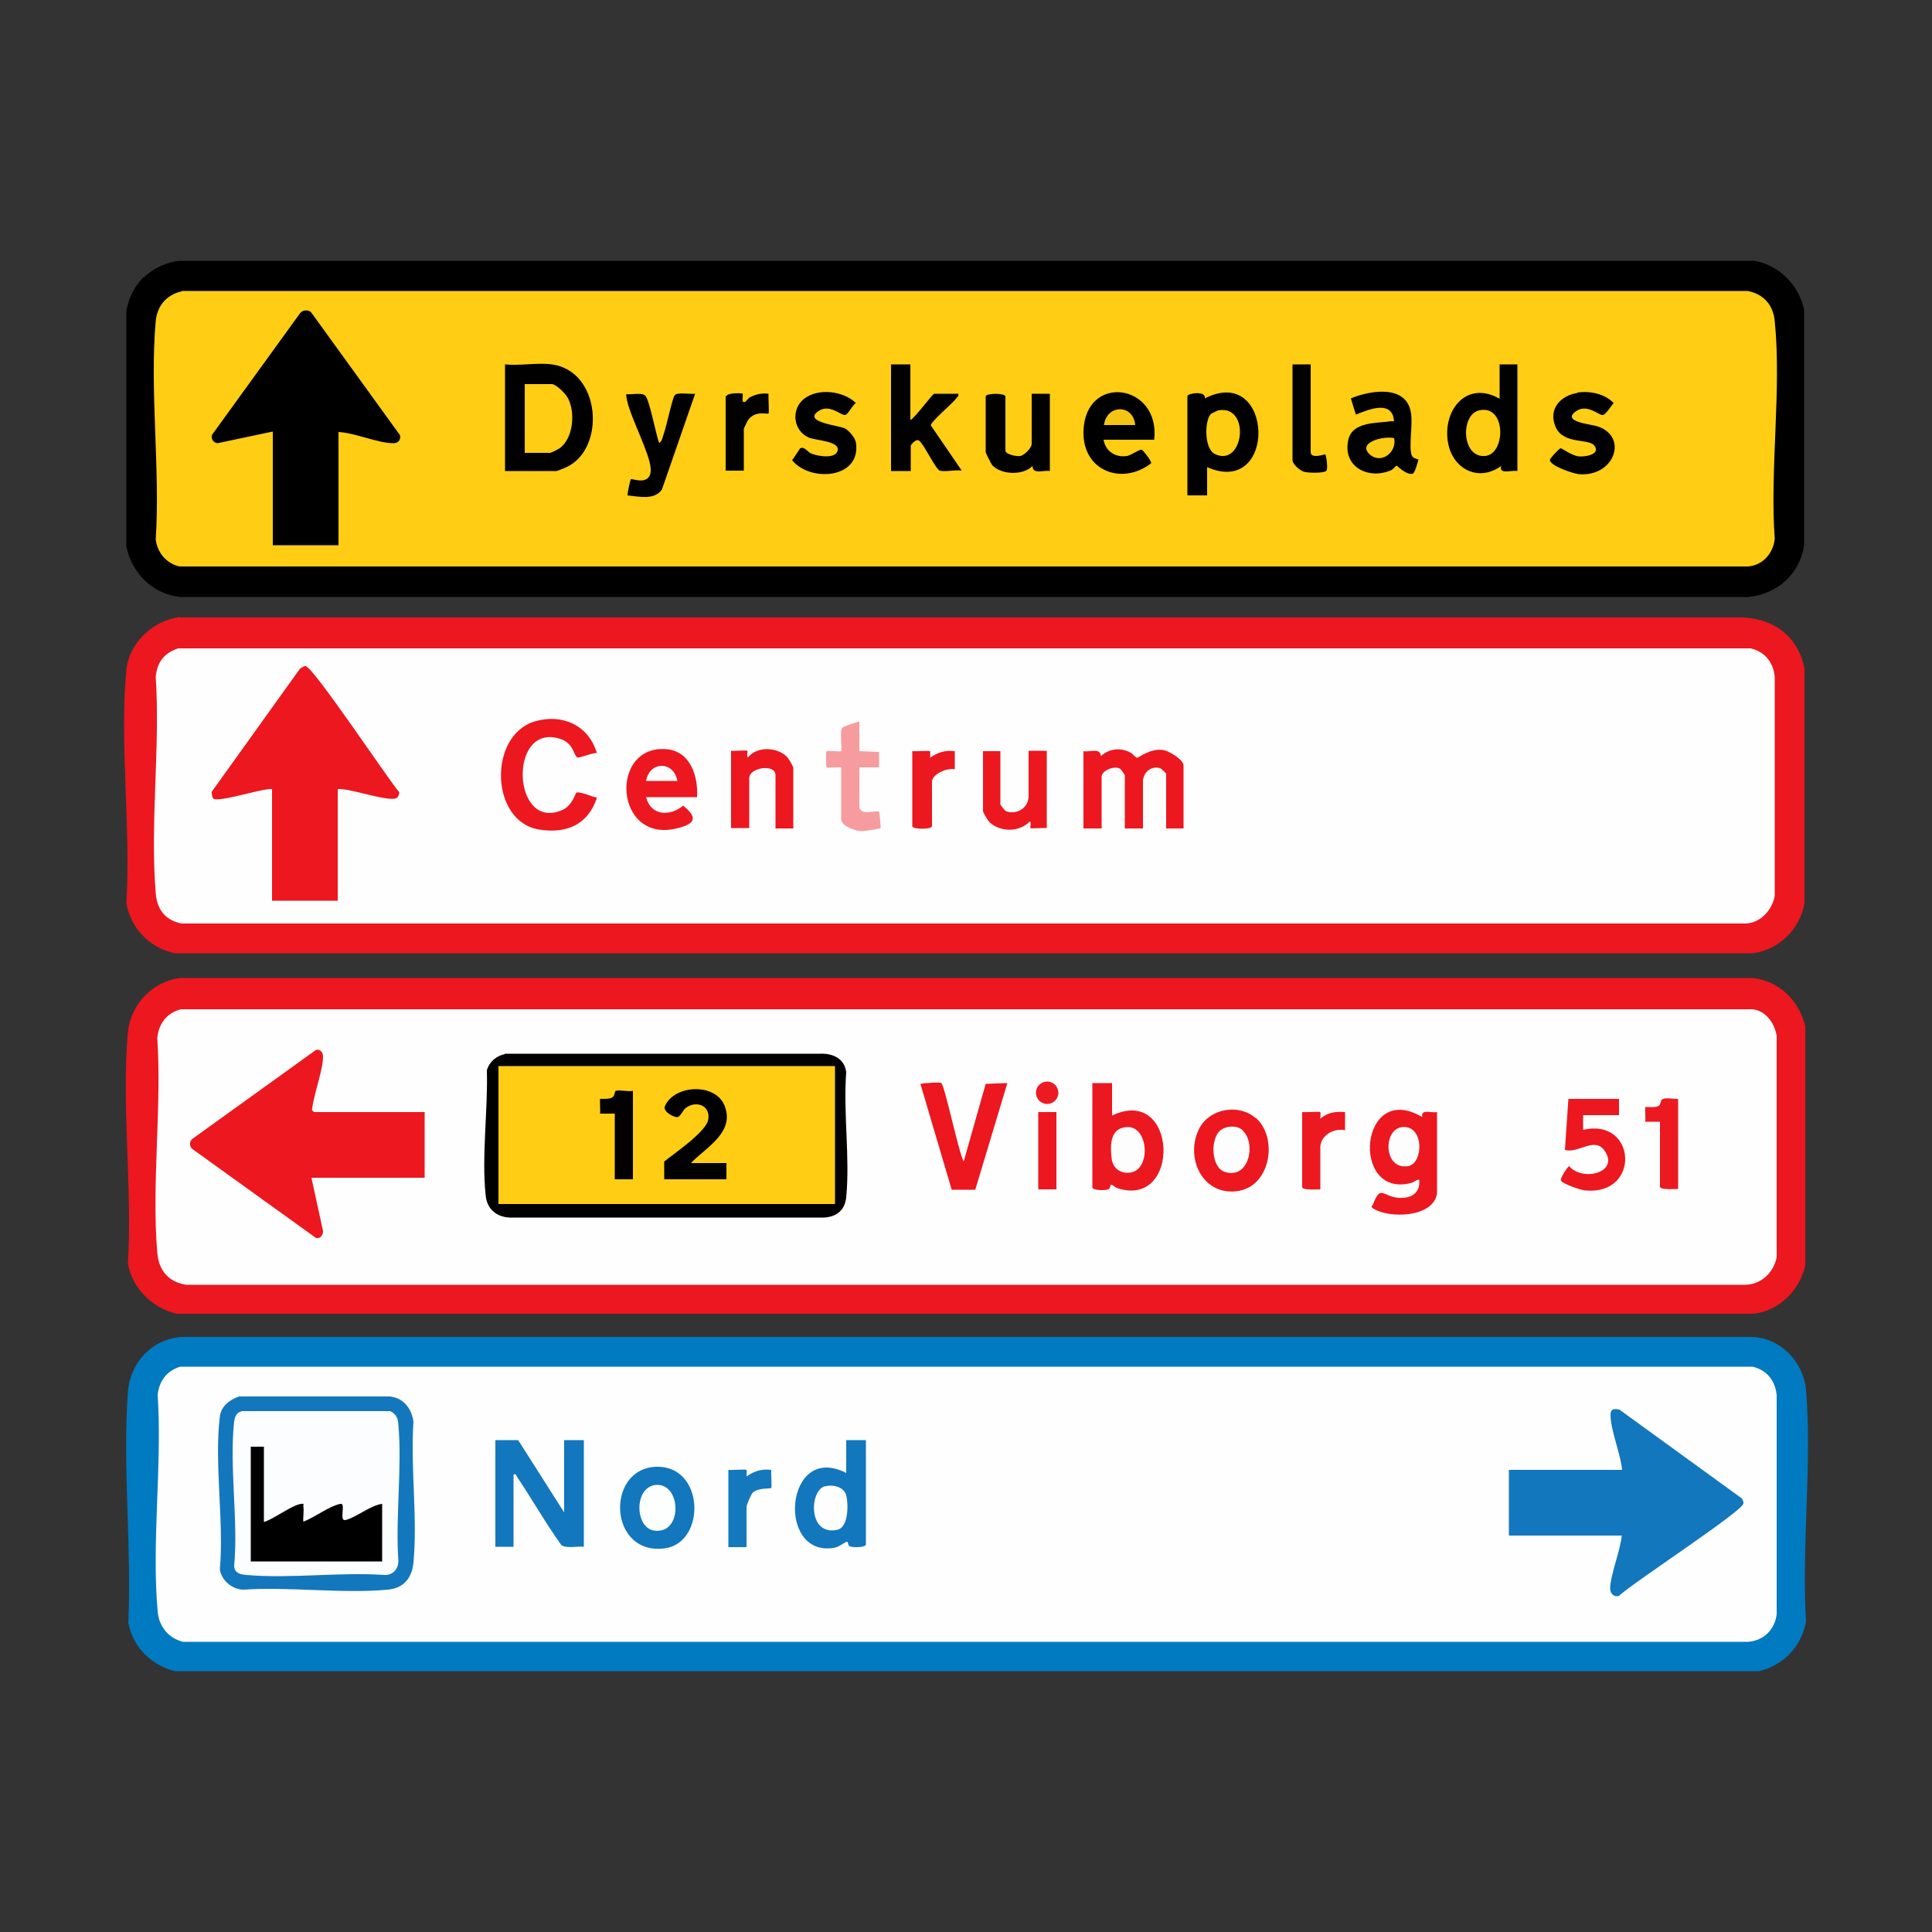 <?xml version="1.0" encoding="UTF-8"?>
<svg xmlns="http://www.w3.org/2000/svg" id="Layer_2" data-name="Layer 2" viewBox="0 0 50 50">
  <rect x="0" y="0" width="50" height="50" fill="#333333" stroke="none"/>
  <defs>
    <style>
      .cls-1 {
        fill: #faca14;
      }

      .cls-2 {
        fill: #fdcd14;
      }

      .cls-3 {
        fill: #1377bd;
      }

      .cls-4 {
        fill: #007ac1;
      }

      .cls-5 {
        fill: #f69c9f;
      }

      .cls-6 {
        fill: #ec1a21;
      }

      .cls-7 {
        fill: #1277bc;
      }

      .cls-8 {
        fill: #fecd14;
      }

      .cls-9 {
        fill: #ec171f;
      }

      .cls-10 {
        fill: #fefcfc;
      }

      .cls-11 {
        fill: #020100;
      }

      .cls-12 {
        fill: #fefdfd;
      }

      .cls-13 {
        fill: #010000;
      }

      .cls-14 {
        fill: #010100;
      }

      .cls-15 {
        fill: #ec1921;
      }

      .cls-16 {
        fill: #fefdfe;
      }

      .cls-17 {
        fill: #fefefe;
      }

      .cls-18 {
        fill: #fdcc14;
      }

      .cls-19 {
        fill: #fcfdfe;
      }

      .cls-20 {
        fill: #ec1820;
      }

      .cls-21 {
        fill: #fdfefe;
      }

      .cls-22 {
        fill: #1478bd;
      }

      .cls-23 {
        fill: #f4c513;
      }
    </style>
  </defs>
  <g>
    <path d="M3.71,7.19c.24-.24.6-.41.94-.44h40.75c.65.11,1.15.63,1.29,1.26v6.1c-.11.75-.7,1.27-1.45,1.34H4.65c-.71-.09-1.23-.61-1.38-1.3v-6.07c.03-.32.21-.68.44-.9Z"></path>
    <g>
      <path class="cls-8" d="M4.7,7.53h40.53c.41.08.66.36.7.78.18,1.77-.13,3.84,0,5.64-.04.37-.31.68-.69.71H4.65c-.34-.07-.58-.36-.62-.7.12-1.82-.16-3.85,0-5.65.04-.4.28-.68.67-.77Z"></path>
      <g>
        <path d="M7.05,11.17l-1.42.3c-.11-.01-.18-.12-.14-.22l2.28-3.15c.07-.08.2-.09.28-.02l2.3,3.18c.03.13-.05.21-.17.21-.4,0-1-.27-1.42-.29v2.93h-1.7v-2.93Z"></path>
        <path class="cls-14" d="M23.56,9.43v1.44c.12-.05.57-.68.62-.68h.62c.02.07-.03.08-.06.13-.09.12-.67.61-.65.69l.8,1.17c-.16-.03-.43.04-.57,0-.11-.04-.42-.71-.54-.78-.08-.05-.21.12-.21.13v.66h-.51v-2.76h.51Z"></path>
        <path d="M17.06,11.46c.08-.03.1-.2.13-.27.06-.17.21-.88.27-.96.07-.09.41-.02.53-.04l-.86,2.48c-.2.28-.59.18-.89.15,0-.07.07-.41.09-.42.03-.02.53.2.51-.27-.02-.39-.51-1.3-.61-1.76-.01-.06-.03-.11-.02-.17.13.02.4-.05.49.04.11.11.28,1.03.36,1.23Z"></path>
        <path class="cls-14" d="M26.7,10.19h.47v2c-.17-.03-.44.1-.45-.13-.24.25-.81.23-1.04-.02-.03-.04-.17-.31-.17-.34v-1.44c0-.09.51-.09.51,0v1.4c0,.1.29.16.39.14s.29-.21.29-.31v-1.29Z"></path>
        <path d="M40.82,10.16c.33-.05.71.03.94.27-.06.07-.2.3-.28.31-.09.02-.4-.3-.69-.1-.4.28.4.34.54.39.83.26.45,1.33-.48,1.24-.15-.02-.72-.21-.74-.36,0-.05.24-.3.28-.31.03,0,.29.19.46.21s.59-.05.41-.28c-.15-.19-.8-.02-1-.48s.12-.81.56-.88Z"></path>
        <path d="M20.72,11.6c.09-.05.18.09.26.13.17.08.66.16.7-.08s-.58-.25-.76-.33c-.4-.19-.45-.73-.11-1,.36-.28,1.01-.21,1.34.11-.09.05-.2.3-.28.31-.1.02-.4-.3-.69-.1-.42.29.55.37.69.45.11.06.26.24.28.36.15.94-1.18,1.04-1.65.46.04-.05.2-.3.21-.31Z"></path>
        <path d="M33.92,9.43v2.27c0,.19.37.05.38.06.02.02.08.39.02.43-.09.06-.46.05-.57.02-.11-.03-.3-.2-.3-.3v-2.48h.47Z"></path>
        <path class="cls-14" d="M18.8,10.25c.03-.09.41-.08.42-.06.02.02-.05.26.06.21.03-.01.08-.09.13-.12.16-.08.3-.11.48-.09-.01.08.02.49,0,.51-.03.03-.34-.09-.53.17-.02.03-.11.22-.11.23v1.08h-.47v-1.93Z"></path>
        <g>
          <path d="M14.28,9.43c1.27.17,1.4,2.16.4,2.65-.04.02-.26.11-.27.11h-1.34v-2.76c.38.04.84-.05,1.21,0Z"></path>
          <path class="cls-8" d="M13.58,11.72v-1.78h.7c.11,0,.36.25.41.35.21.37.15,1.07-.22,1.32-.03.02-.21.11-.23.11h-.66Z"></path>
        </g>
        <g>
          <path class="cls-13" d="M31.24,12.1v.72h-.51v-2.57c0-.07.49-.15.45.06,1.79-.91,1.89,2.58.06,1.78Z"></path>
          <path class="cls-2" d="M31.34,10.71s.15-.08.19-.09c.85-.15.66,1.49-.09,1.13-.28-.14-.27-.87-.1-1.04Z"></path>
        </g>
        <g>
          <path d="M39.27,9.43v2.76c-.16-.03-.48.1-.42-.13-.6.43-1.27.07-1.38-.63-.13-.85.51-1.59,1.34-1.11v-.89h.47Z"></path>
          <path class="cls-18" d="M38.28,10.62c.71-.16.69,1.13.16,1.18-.62.06-.65-1.07-.16-1.18Z"></path>
        </g>
        <g>
          <path d="M36.71,11.89s-.09.36-.15.37c-.17.04-.4-.21-.42-.21-.01,0-.08.09-.14.12-.58.25-1.25-.08-1.11-.77.1-.5.74-.44,1.12-.5.05,0,.08.03.06-.06-.08-.49-.68-.23-.98-.11l-.13-.42c.53-.22,1.47-.36,1.56.41.04.28-.06.82.01,1.05.03.1.14.1.16.12Z"></path>
          <path class="cls-1" d="M36.08,11.34c.08.35-.32.68-.62.43-.37-.32.37-.5.62-.43Z"></path>
        </g>
        <g>
          <path d="M29.88,11.38h-1.32c.05.3.31.47.61.42.11-.02.32-.18.38-.16.02,0,.26.29.24.35-.75.58-1.76.2-1.75-.8.02-1.55,2-1.27,1.83.19Z"></path>
          <path class="cls-23" d="M28.57,11c.07-.54.76-.55.81,0h-.81Z"></path>
        </g>
      </g>
    </g>
  </g>
  <g>
    <path class="cls-9" d="M4.66,15.98h40.45c.82.04,1.43.5,1.59,1.33v6.06c-.11.67-.66,1.21-1.33,1.3H4.52c-.65-.14-1.14-.65-1.25-1.3.12-1.94-.18-4.12,0-6.03.07-.71.7-1.29,1.39-1.37Z"></path>
    <g>
      <path class="cls-17" d="M4.61,16.78h40.7c.37.09.58.36.62.73v5.68c-.07.36-.36.69-.74.71H4.69c-.42-.09-.63-.37-.66-.79-.15-1.79.12-3.79,0-5.6.04-.38.22-.61.58-.73Z"></path>
      <g>
        <path class="cls-9" d="M8.74,20.42v2.89h-1.7v-2.89c-.26-.02-1.36.35-1.52.25-.02-.02-.05-.14-.04-.18l2.28-3.18s.1-.08.15-.07c.2.02,2.12,2.91,2.42,3.26.01.05-.03.13-.06.15-.2.12-1.23-.26-1.53-.23Z"></path>
        <path class="cls-9" d="M30.65,21.44h-.47v-1.42s-.12-.13-.16-.14c-.24-.07-.44.12-.44.35v1.21h-.47v-1.38s-.1-.16-.13-.17c-.16-.08-.47.06-.47.21v1.34h-.47v-2c.17.03.44-.1.45.13.21-.2.52-.23.77-.09.06.03.13.13.17.13.04,0,.34-.25.67-.2.15.02.53.25.53.4v1.63Z"></path>
        <path class="cls-9" d="M15.45,19.49c-.1-.02-.46.14-.51.11-.1-.06-.09-.35-.42-.47-1.38-.48-1.28,2.42.04,1.83.26-.12.33-.44.36-.45.14-.02.38.11.53.13-.23.7-.78.94-1.49.83-1.28-.2-1.33-2.44-.12-2.8.71-.21,1.4.1,1.61.83Z"></path>
        <path class="cls-9" d="M25.89,19.44v1.38s.11.17.16.18c.28.09.57-.1.57-.4v-1.17h.47v2c-.07-.01-.41.02-.42,0-.02-.02.03-.15-.02-.17-.27.28-.76.28-1.04.02-.04-.04-.17-.25-.17-.29v-1.55h.47Z"></path>
        <path class="cls-9" d="M20.54,21.44h-.47v-1.38c0-.3-.68-.2-.68.08v1.29h-.47v-2c.07.01.41-.02.42,0,.02.02-.03.15.02.17.23-.29.74-.27,1-.02.05.05.17.25.17.3v1.55Z"></path>
        <path class="cls-5" d="M22.24,18.68v.76l.51.02v.4s-.51,0-.51,0v1c0,.28.45.09.51.15.01.02.05.41.04.42-.02.02-.43.08-.49.08-.15,0-.53-.13-.53-.31v-1.34c-.07-.01-.37.02-.38,0s-.02-.41,0-.42c.02-.02.36.02.38,0,.03-.03-.04-.5.02-.6.03-.04.37-.15.45-.17Z"></path>
        <path class="cls-20" d="M23.6,19.44c.08.01.45-.02.47,0,.01.01,0,.13,0,.17.2-.14.39-.2.64-.17v.47c-.18-.05-.59.12-.59.32v1.15c0,.09-.51.09-.51,0v-1.93Z"></path>
        <g>
          <path class="cls-9" d="M18.04,20.63h-1.32c.12.48.61.51.96.22.37.3.33.46-.13.58-1.66.44-1.8-2.18-.29-2.04.61.06.81.7.78,1.23Z"></path>
          <path class="cls-10" d="M17.53,20.21h-.81c.09-.52.72-.52.81,0Z"></path>
        </g>
      </g>
    </g>
  </g>
  <g>
    <path class="cls-9" d="M4.66,25.31h40.69c.69.07,1.21.58,1.37,1.25v6.18c-.13.65-.7,1.21-1.37,1.26H4.57c-.63-.15-1.15-.66-1.26-1.3.12-1.93-.17-4.08,0-5.98.06-.72.64-1.32,1.35-1.41Z"></path>
    <g>
      <path class="cls-17" d="M4.66,26.12h40.7c.34.04.57.36.62.69v5.73c-.08.39-.38.68-.78.71H4.82c-.46-.07-.71-.37-.75-.83-.15-1.77.12-3.76,0-5.56.04-.36.23-.63.58-.73Z"></path>
      <g>
        <path class="cls-9" d="M10.99,28.78v1.7h-2.93l.3,1.38c0,.11-.07.2-.18.18l-3.21-2.31c-.07-.07-.07-.19,0-.25l3.21-2.31c.12-.02.18.07.18.18,0,.34-.24.97-.28,1.34-.03.03.04.09.05.09h2.87Z"></path>
        <path class="cls-9" d="M24.36,28.03c.09.06.45,1.8.58,2.03l.57-2.01.56-.02-.83,2.76h-.61s-.81-2.74-.81-2.74c.09-.02.5-.05.55-.02Z"></path>
        <path class="cls-9" d="M41.9,28.44v.42h-.93v.38c1.38-.32,1.5,1.69.07,1.57-.11,0-.59-.17-.64-.25-.04-.06.18-.38.21-.38.33.4,1.29.18.93-.38-.26-.41-.68.06-1.04-.04l.09-1.32h1.32Z"></path>
        <path class="cls-15" d="M33.7,28.78c.08.01.45-.02.47,0,.01.01,0,.13,0,.17.19-.16.39-.19.64-.17v.47c-.29-.06-.64.13-.64.45v1.08c-.09,0-.47.03-.47-.06v-1.93Z"></path>
        <path class="cls-15" d="M43.43,28.44v2.33c-.09,0-.47.03-.47-.06v-1.68h-.38c.01-.07-.01-.37,0-.38.01-.01.27.03.36-.04.05-.04.02-.14.1-.17.1-.04.29.01.4,0Z"></path>
        <rect class="cls-9" x="26.87" y="28.78" width=".47" height="2"></rect>
        <circle class="cls-6" cx="27.1" cy="28.28" r=".29"></circle>
        <g>
          <path class="cls-9" d="M37.19,30.89c-.1.63-1.26.65-1.66.38-.07-.05-.02-.05,0-.09.2-.54.25-.21.67-.18.32.02.56-.12.53-.47-.09,0-.13.07-.23.09-1.56.38-1.31-2.67.31-1.71-.05-.22.23-.1.38-.13v2.1Z"></path>
          <path class="cls-12" d="M36.28,29.17c.58-.07.57.94.16,1.01-.64.1-.65-.95-.16-1.01Z"></path>
        </g>
        <g>
          <path class="cls-20" d="M28.78,28.02v.85c1.7-.81,1.8,2.42.14,1.88-.06-.02-.13-.09-.16-.09-.03,0-.02.08-.06.11-.07.05-.43.04-.43-.04v-2.7h.51Z"></path>
          <path class="cls-16" d="M29.15,29.17c.58-.06.66,1.14.07,1.18-.24.02-.42-.13-.45-.36-.04-.34-.05-.78.37-.82Z"></path>
        </g>
        <g>
          <path class="cls-9" d="M32.5,28.93c.57.5.4,1.74-.44,1.89-.94.16-1.42-.88-1.01-1.64.28-.5,1.02-.62,1.45-.24Z"></path>
          <path class="cls-12" d="M32.16,29.26c.35.31.18,1.27-.46,1.07-.36-.11-.39-.88-.1-1.09.16-.11.42-.12.56.01Z"></path>
        </g>
        <g>
          <path d="M13.06,27.27h8.18c.32-.01.62.13.66.48-.08,1.04.1,2.21,0,3.23-.03.33-.24.51-.57.53h-8.15c-.34-.02-.58-.23-.61-.57-.11-.99.06-2.23.03-3.24.06-.22.25-.38.47-.42Z"></path>
          <rect class="cls-8" x="12.9" y="27.59" width="8.71" height="3.57"></rect>
          <path d="M17.87,30.1h.93v.42h-1.61v-.46c.26-.21,1.1-.78,1.14-1.09.06-.37-.33-.5-.59-.29-.07.06-.13.21-.2.23s-.4-.13-.33-.29c.25-.55,1.3-.6,1.54-.01.28.7-.48,1.08-.88,1.5Z"></path>
          <path class="cls-11" d="M16.38,28.23v2.29h-.47v-1.7h-.38c.01-.07-.01-.37,0-.38.01-.01.22.02.32-.04.07-.05.05-.16.09-.17.1-.03.32.03.44,0Z"></path>
        </g>
      </g>
    </g>
  </g>
  <g>
    <path class="cls-4" d="M4.71,34.6h40.63c.74.02,1.34.65,1.4,1.38.16,1.91-.12,4.05,0,5.98-.11.64-.58,1.14-1.22,1.29H4.53c-.62-.15-1.09-.63-1.21-1.25.09-1.95-.15-4.05-.01-5.98.06-.77.63-1.37,1.4-1.42Z"></path>
    <g>
      <path class="cls-17" d="M4.66,35.37h40.7c.37.09.58.36.62.73v5.68c-.05.4-.34.68-.74.71H4.74c-.38-.09-.63-.4-.66-.79-.16-1.78.12-3.8,0-5.6.04-.36.23-.62.58-.73Z"></path>
      <path class="cls-7" d="M41.98,39.74h-2.93v-1.7h2.93c-.04-.42-.3-1.03-.3-1.42,0-.16.09-.17.23-.14l3.17,2.3s.05.08.04.13c-.02.2-2.89,2.07-3.22,2.39-.13.04-.22-.05-.23-.18,0-.35.27-1,.3-1.38Z"></path>
      <path class="cls-7" d="M13.41,37.27l1.19,1.87v-1.87h.51v2.76c-.16-.02-.45.05-.58-.04-.41-.57-.76-1.19-1.15-1.77-.03-.04,0-.08-.09-.06v1.87h-.47v-2.76h.59Z"></path>
      <path class="cls-22" d="M18.85,38.04c.08.01.45-.02.47,0,.01.01,0,.13,0,.17.2-.14.39-.2.64-.17-.01.08.02.45,0,.47s-.32-.01-.47.11c-.05.04-.17.33-.17.38v1.04h-.47v-2Z"></path>
      <g>
        <path class="cls-7" d="M22.41,37.27v2.7c0,.08-.36.09-.43.04-.04-.03-.03-.12-.06-.11-.1.03-.2.14-.35.16-1.49.23-1.25-2.75.33-1.94v-.85h.51Z"></path>
        <path class="cls-17" d="M21.34,38.47c.2-.06.5,0,.56.23s.06.83-.23.89c-.76.17-.73-1.01-.32-1.13Z"></path>
      </g>
      <g>
        <path class="cls-7" d="M16.97,37.96c1.27-.05,1.31,1.96.24,2.11-1.46.2-1.55-2.05-.24-2.11Z"></path>
        <path class="cls-21" d="M16.97,38.43c.67-.06.71,1.3-.05,1.18-.49-.08-.52-1.12.05-1.18Z"></path>
      </g>
      <g>
        <path class="cls-3" d="M6.18,36.14h3.9c.35.03.57.3.62.65-.08,1.18.11,2.49,0,3.65-.04.4-.25.66-.66.7-1.19.11-2.53-.08-3.74,0-.29,0-.58-.25-.61-.53.11-1.24-.15-2.74,0-3.95.03-.27.26-.44.5-.52Z"></path>
        <g>
          <path class="cls-19" d="M6.27,36.52h3.83c.16.08.2.19.21.35.1,1.12-.08,2.39,0,3.53,0,.21-.15.37-.36.36-1.15-.08-2.44.1-3.57,0-.16-.01-.31-.05-.32-.23.11-1.18-.13-2.59,0-3.74.02-.14.06-.23.2-.27Z"></path>
          <path d="M6.83,37.44v1.95c.26-.08.71-.43.96-.47.09-.01.06,0,.06.06.02.12-.01.28,0,.4.3-.11.66-.4.96-.46.15-.03-.04.44.12.42.24-.04.67-.39.96-.42v1.49h-3.4v-2.97h.34Z"></path>
        </g>
      </g>
    </g>
  </g>
</svg>
